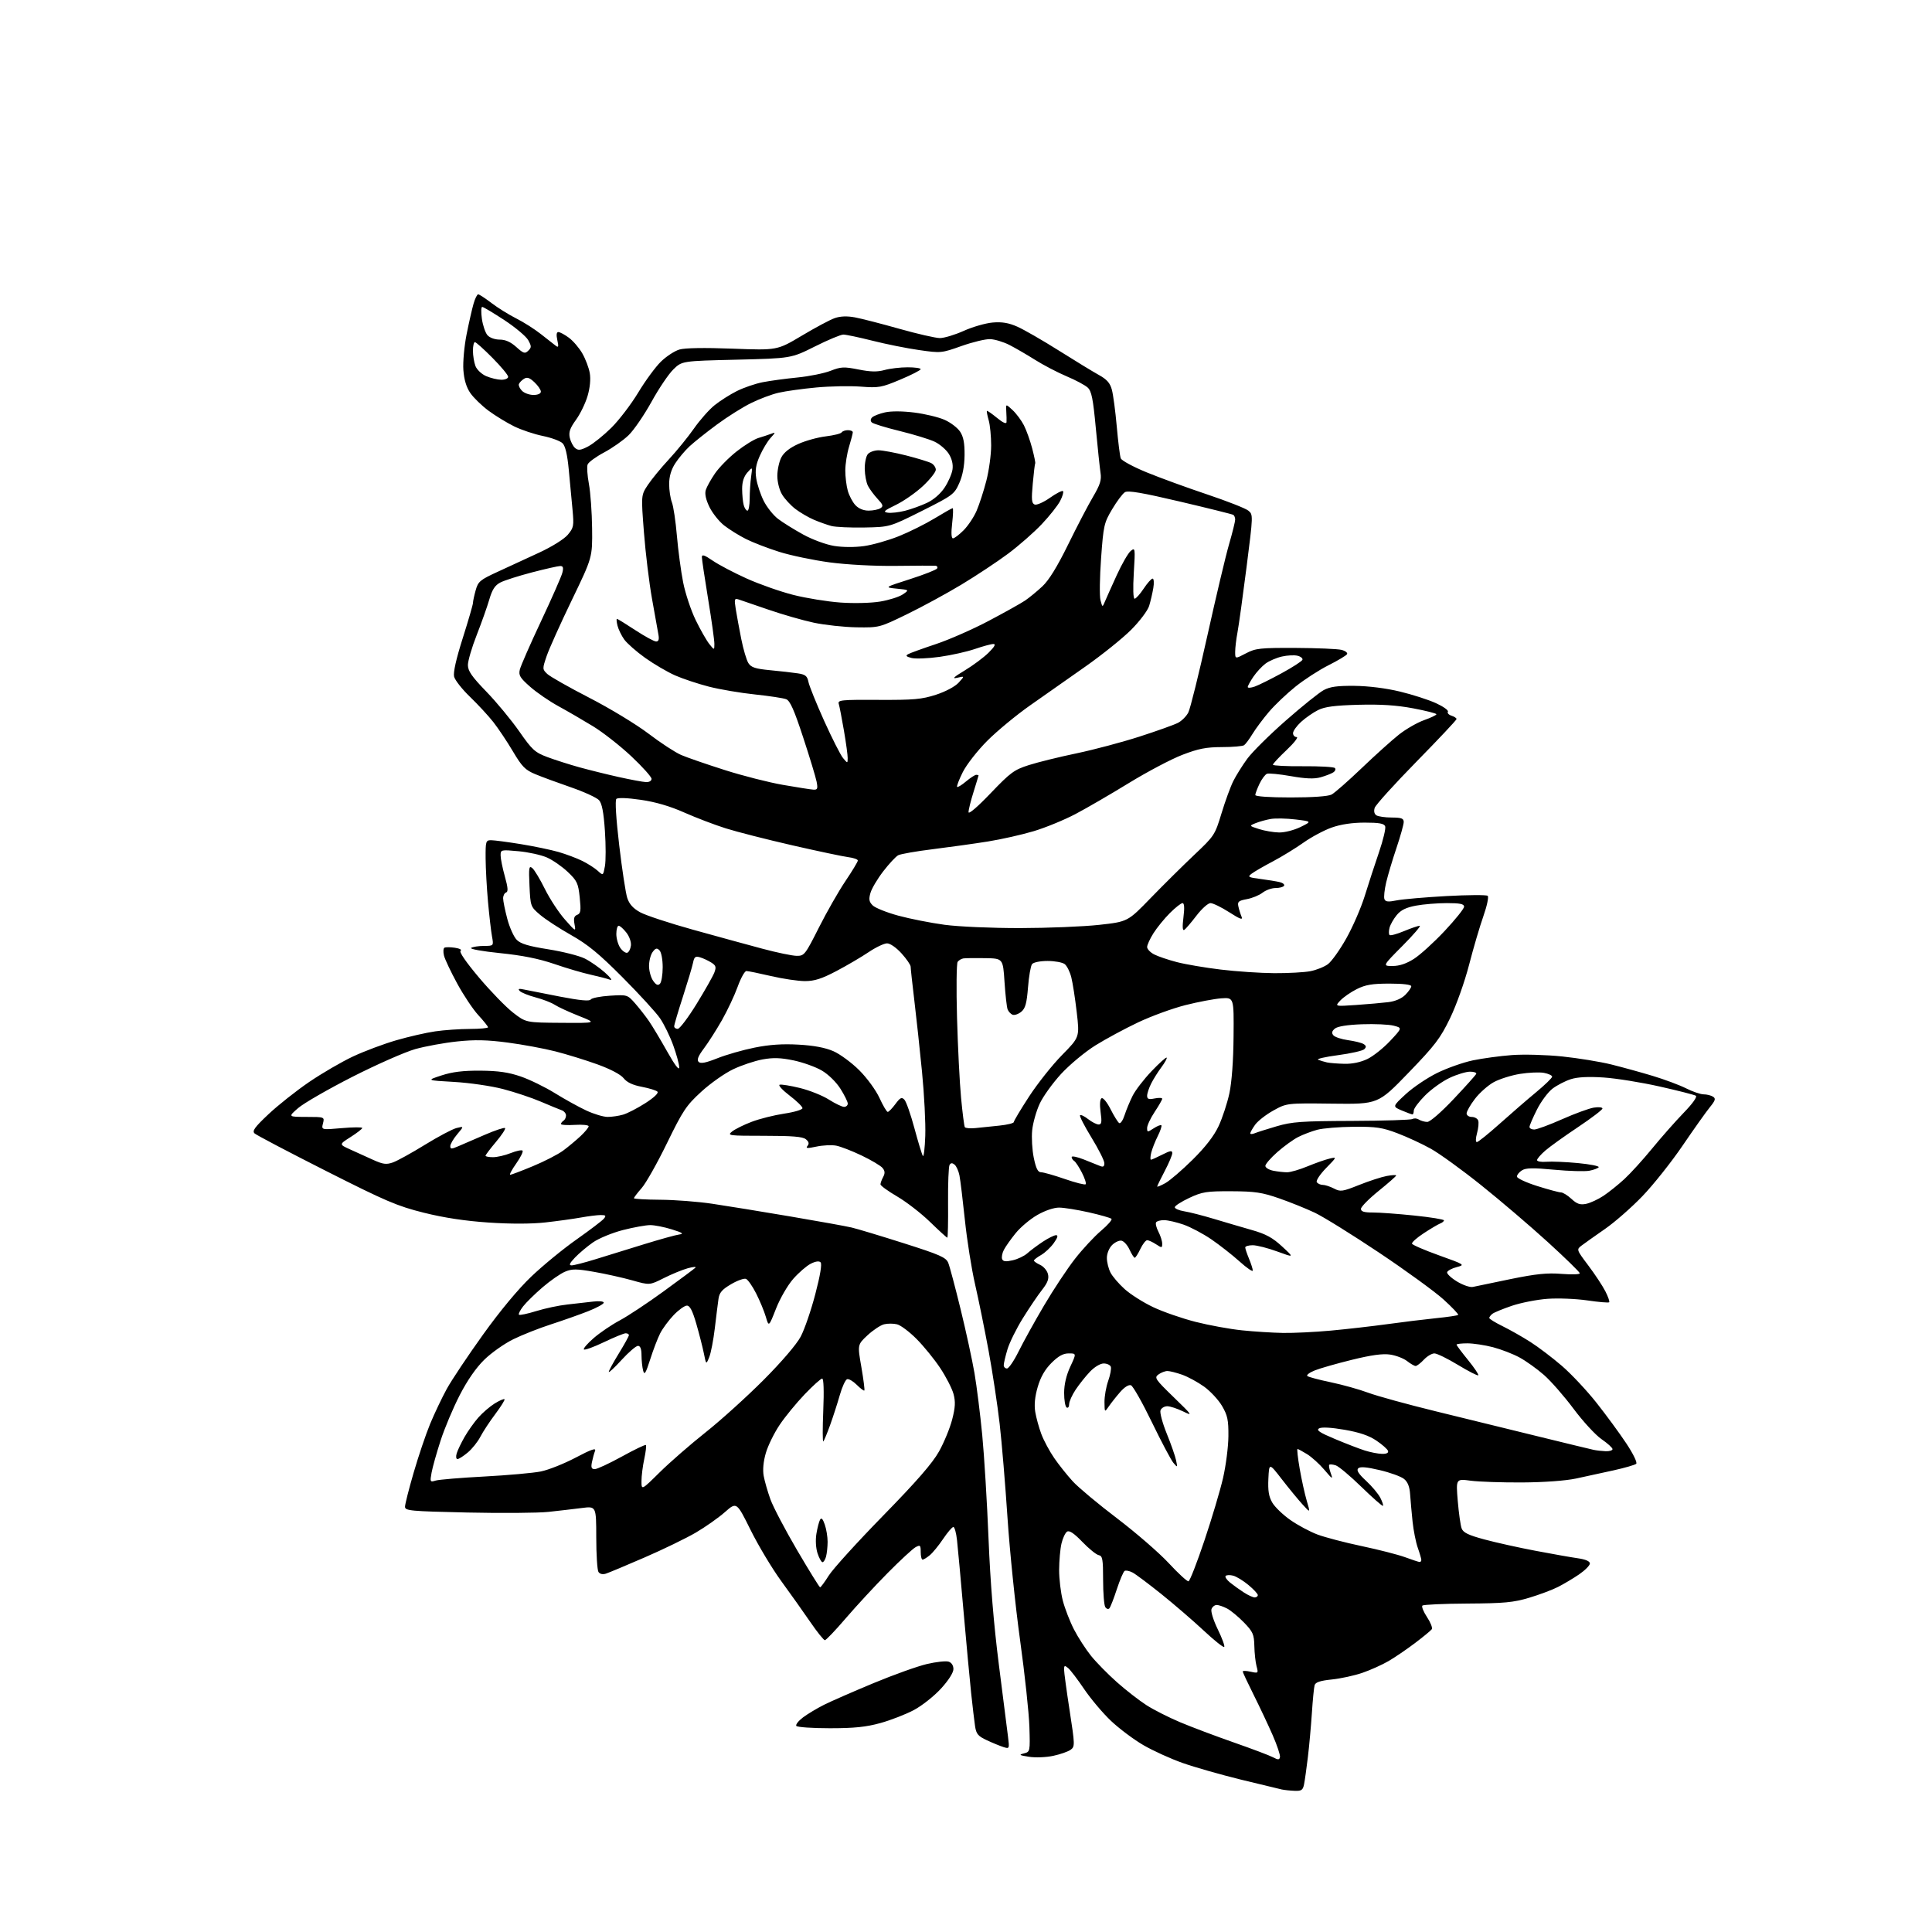 <?xml version="1.0" encoding="UTF-8" standalone="no"?>
<svg 
  version="1.1" 
  xmlns="http://www.w3.org/2000/svg" 
  xmlns:xlink="http://www.w3.org/1999/xlink" 
  xmlns:svg="http://www.w3.org/2000/svg"
  xmlns:rdf="http://www.w3.org/1999/02/22-rdf-syntax-ns#"
  xmlns:cc="http://creativecommons.org/ns#"
  xmlns:dc="http://purl.org/dc/elements/1.1/"
  viewBox="0 0 768 768"
  width="768"
  height="768"
>
<style>svg {background-color: white; }</style>"
<path stroke="none" fill="black" fill-rule="evenodd" d="M514.67,711.88C512.93,711.82 510.60,711.57 509.50,711.34C508.40,711.10 501.04,709.32 493.14,707.39C485.25,705.45 474.90,702.50 470.14,700.82C465.39,699.15 458.35,695.95 454.50,693.71C450.65,691.47 444.86,687.13 441.63,684.07C438.40,681.01 433.61,675.34 430.99,671.47C428.38,667.60 425.51,663.84 424.62,663.10C423.23,661.94 423.00,662.02 422.98,663.63C422.97,664.66 423.96,671.97 425.18,679.87C427.31,693.69 427.33,694.29 425.59,695.56C424.59,696.29 421.49,697.37 418.69,697.97C415.87,698.58 411.58,698.75 409.05,698.35C405.19,697.75 404.88,697.55 407.00,697.01C409.48,696.38 409.50,696.31 409.20,686.44C409.03,680.97 407.37,665.48 405.50,652.00C403.63,638.52 401.39,616.70 400.51,603.50C399.64,590.30 398.23,573.42 397.38,566.00C396.53,558.58 394.56,545.52 392.99,537.00C391.42,528.48 388.99,516.55 387.60,510.50C386.21,504.45 384.39,492.97 383.56,484.98C382.72,477.00 381.75,469.02 381.40,467.25C381.05,465.49 380.18,463.56 379.47,462.97C378.55,462.21 377.98,462.23 377.47,463.05C377.08,463.68 376.81,470.45 376.87,478.10C376.94,485.74 376.80,492.00 376.57,492.00C376.34,492.00 373.26,489.19 369.72,485.75C366.18,482.31 360.29,477.75 356.64,475.62C352.99,473.48 350.00,471.32 350.00,470.80C350.00,470.29 350.48,468.97 351.07,467.87C351.86,466.39 351.80,465.46 350.82,464.28C350.09,463.40 346.37,461.18 342.54,459.35C338.71,457.51 334.13,455.74 332.37,455.41C330.60,455.08 327.08,455.25 324.55,455.79C320.89,456.57 320.16,456.51 320.99,455.52C321.73,454.62 321.55,453.87 320.36,452.88C319.10,451.84 315.00,451.50 303.79,451.50C289.64,451.50 289.00,451.42 290.99,449.81C292.14,448.88 295.65,447.13 298.79,445.94C301.93,444.74 307.76,443.28 311.75,442.68C315.74,442.09 319.00,441.11 319.00,440.51C319.00,439.90 316.69,437.65 313.87,435.50C311.05,433.35 309.27,431.41 309.91,431.20C310.56,430.98 314.20,431.57 318.00,432.50C321.80,433.43 326.98,435.50 329.49,437.10C332.01,438.69 334.73,440.00 335.53,440.00C336.34,440.00 337.00,439.41 337.00,438.70C337.00,437.98 335.68,435.32 334.08,432.78C332.38,430.11 329.28,427.08 326.69,425.56C324.24,424.12 319.19,422.31 315.48,421.53C310.34,420.46 307.38,420.36 303.11,421.14C300.03,421.71 294.77,423.46 291.44,425.05C288.10,426.63 282.39,430.65 278.76,433.99C272.79,439.45 271.46,441.46 265.15,454.40C261.31,462.29 256.78,470.33 255.08,472.26C253.39,474.19 252.00,476.01 252.00,476.31C252.00,476.61 256.70,476.88 262.45,476.92C268.19,476.95 277.53,477.67 283.20,478.52C288.86,479.36 302.73,481.62 314.00,483.53C325.27,485.44 336.30,487.43 338.50,487.95C340.70,488.46 350.02,491.27 359.21,494.19C373.67,498.78 376.06,499.84 376.94,502.00C377.51,503.38 379.72,511.70 381.87,520.50C384.02,529.30 386.50,540.72 387.38,545.88C388.26,551.03 389.64,562.06 390.45,570.38C391.25,578.69 392.38,597.28 392.96,611.69C393.67,629.21 395.03,645.75 397.06,661.69C398.72,674.78 400.36,687.69 400.70,690.37C401.30,695.15 401.26,695.22 398.90,694.49C397.58,694.07 394.62,692.86 392.33,691.79C388.78,690.14 388.07,689.30 387.60,686.18C387.30,684.15 386.60,678.23 386.04,673.00C385.49,667.77 384.13,653.15 383.02,640.50C381.92,627.85 380.75,615.14 380.43,612.25C380.12,609.36 379.46,607.00 378.98,607.00C378.49,607.00 376.66,609.14 374.90,611.75C373.15,614.36 370.76,617.28 369.60,618.23C368.45,619.18 367.16,619.97 366.75,619.98C366.34,619.99 366.00,618.63 366.00,616.96C366.00,614.23 365.80,614.04 363.99,615.01C362.88,615.60 357.87,620.23 352.86,625.29C347.84,630.36 340.37,638.44 336.24,643.25C332.12,648.06 328.37,652.00 327.90,652.00C327.44,652.00 324.82,648.74 322.09,644.75C319.36,640.76 314.16,633.45 310.55,628.50C306.94,623.55 301.47,614.44 298.40,608.25C292.82,596.99 292.82,596.99 288.16,601.09C285.60,603.35 280.37,607.03 276.55,609.26C272.73,611.49 263.59,615.93 256.24,619.11C248.90,622.30 241.96,625.20 240.82,625.56C239.55,625.96 238.42,625.69 237.89,624.86C237.42,624.11 237.02,617.93 237.02,611.11C237.00,598.72 237.00,598.72 231.25,599.46C228.09,599.86 222.12,600.56 218.00,601.00C213.88,601.44 199.36,601.55 185.75,601.25C163.03,600.74 161.00,600.55 161.00,598.94C161.00,597.97 162.55,591.85 164.45,585.34C166.34,578.83 169.29,570.12 170.99,566.00C172.70,561.88 175.68,555.62 177.61,552.09C179.55,548.57 186.02,538.88 192.00,530.55C198.77,521.10 205.99,512.42 211.19,507.46C215.78,503.08 223.87,496.44 229.18,492.71C234.48,488.97 239.37,485.26 240.03,484.46C241.04,483.25 240.83,483.00 238.81,483.00C237.46,483.00 233.92,483.44 230.93,483.98C227.95,484.52 221.57,485.40 216.76,485.94C211.22,486.55 202.96,486.57 194.22,485.98C184.89,485.35 176.55,484.09 168.46,482.07C157.87,479.42 153.40,477.51 129.50,465.42C114.65,457.91 101.92,451.22 101.20,450.55C100.16,449.57 101.23,448.09 106.72,442.92C110.47,439.39 117.71,433.65 122.82,430.16C127.92,426.68 135.79,422.10 140.30,419.98C144.82,417.86 152.56,414.96 157.50,413.53C162.45,412.09 169.42,410.50 173.00,409.98C176.57,409.46 182.76,409.03 186.75,409.02C190.74,409.01 194.00,408.71 194.00,408.36C194.00,408.01 192.27,405.85 190.16,403.56C188.04,401.26 184.25,395.59 181.73,390.94C179.20,386.30 176.85,381.31 176.49,379.86C176.13,378.41 176.21,377.00 176.67,376.73C177.13,376.46 179.01,376.47 180.85,376.75C182.69,377.03 183.71,377.56 183.10,377.94C182.42,378.36 185.21,382.42 190.38,388.56C195.00,394.03 201.08,400.30 203.91,402.50C209.05,406.50 209.05,406.50 223.16,406.59C237.27,406.69 237.27,406.69 230.09,403.84C226.14,402.27 221.83,400.28 220.52,399.42C219.20,398.56 215.78,397.23 212.91,396.48C210.05,395.72 207.21,394.57 206.60,393.93C205.77,393.03 206.22,392.90 208.50,393.39C210.15,393.74 216.59,395.01 222.82,396.21C230.63,397.71 234.35,398.05 234.82,397.32C235.19,396.73 238.63,396.05 242.45,395.81C249.33,395.38 249.42,395.41 252.45,398.84C254.13,400.75 256.61,403.93 257.97,405.90C259.33,407.88 262.59,413.32 265.22,418.00C268.24,423.39 270.00,425.69 270.00,424.30C270.00,423.08 268.92,419.13 267.61,415.51C266.30,411.89 263.93,407.05 262.36,404.77C260.79,402.48 254.10,395.17 247.50,388.54C238.12,379.11 233.64,375.43 227.00,371.69C222.32,369.05 216.78,365.43 214.68,363.64C210.91,360.43 210.86,360.28 210.48,352.11C210.15,344.81 210.28,343.99 211.61,345.09C212.45,345.79 214.70,349.54 216.63,353.44C218.56,357.34 222.12,362.77 224.55,365.51C228.87,370.41 228.94,370.44 228.38,367.39C227.95,365.07 228.22,364.13 229.45,363.66C230.84,363.12 231.00,362.04 230.45,356.76C229.86,351.10 229.40,350.12 225.70,346.61C223.44,344.46 219.73,341.89 217.45,340.88C215.17,339.87 210.09,338.74 206.15,338.38C199.14,337.73 199.00,337.76 199.00,340.04C199.00,341.32 199.76,345.07 200.68,348.37C201.93,352.83 202.06,354.48 201.18,354.77C200.53,354.99 200.00,356.04 200.00,357.10C200.00,358.16 200.75,361.84 201.66,365.27C202.57,368.69 204.26,372.45 205.41,373.60C206.97,375.18 210.14,376.13 217.95,377.36C223.69,378.27 230.22,379.92 232.45,381.03C234.68,382.14 238.30,384.66 240.50,386.63C242.73,388.63 243.62,389.88 242.50,389.46C241.40,389.05 237.94,388.15 234.82,387.46C231.69,386.78 225.16,384.86 220.32,383.19C214.17,381.09 207.64,379.78 198.77,378.88C191.77,378.17 186.59,377.24 187.27,376.81C187.95,376.38 190.25,376.02 192.38,376.02C196.26,376.00 196.26,376.00 195.58,372.25C195.20,370.19 194.49,364.00 193.99,358.50C193.49,353.00 193.07,345.24 193.04,341.25C193.00,334.38 193.12,334.00 195.25,334.00C196.49,334.01 201.77,334.70 207.00,335.55C212.22,336.40 218.97,337.80 222.00,338.67C225.02,339.54 229.30,341.15 231.50,342.24C233.70,343.33 236.46,345.10 237.63,346.17C239.76,348.12 239.76,348.12 240.46,344.36C240.85,342.29 240.85,335.95 240.46,330.26C239.96,322.90 239.29,319.39 238.13,318.09C237.23,317.09 232.22,314.79 227.00,312.98C221.78,311.18 215.39,308.83 212.80,307.75C208.78,306.08 207.51,304.79 203.87,298.65C201.54,294.72 198.03,289.48 196.08,287.00C194.13,284.52 189.96,280.02 186.83,277.00C183.69,273.98 180.85,270.36 180.51,268.97C180.11,267.33 181.33,261.91 183.95,253.67C186.18,246.65 188.00,240.36 188.01,239.70C188.01,239.04 188.49,236.78 189.08,234.67C190.05,231.16 190.79,230.53 197.82,227.30C202.04,225.35 209.48,221.92 214.33,219.68C219.42,217.32 224.24,214.31 225.70,212.58C228.06,209.77 228.19,209.09 227.58,202.53C227.21,198.66 226.55,191.53 226.09,186.67C225.53,180.72 224.73,177.30 223.63,176.21C222.74,175.31 219.22,174.01 215.81,173.31C212.40,172.62 207.26,170.90 204.39,169.49C201.51,168.08 196.94,165.29 194.22,163.28C191.50,161.26 188.23,158.09 186.95,156.22C185.38,153.94 184.48,150.93 184.20,147.10C183.97,143.96 184.55,137.59 185.47,132.95C186.40,128.30 187.64,122.81 188.24,120.75C188.83,118.69 189.66,117.00 190.08,117.00C190.50,117.00 192.89,118.56 195.38,120.46C197.88,122.37 202.30,125.12 205.21,126.58C208.12,128.04 212.53,130.84 215.00,132.80C217.47,134.76 220.12,136.83 220.88,137.41C222.01,138.27 222.13,137.88 221.55,135.23C221.08,133.09 221.22,132.00 221.96,132.00C222.58,132.00 224.46,133.01 226.14,134.25C227.82,135.49 230.23,138.30 231.49,140.50C232.75,142.70 234.08,146.21 234.44,148.30C234.86,150.68 234.54,154.09 233.58,157.37C232.74,160.26 230.66,164.55 228.96,166.89C226.56,170.21 226.01,171.79 226.50,174.01C226.85,175.58 227.81,177.43 228.64,178.12C229.87,179.14 230.83,179.01 233.83,177.44C235.85,176.38 240.00,173.03 243.05,170.01C246.10,166.98 250.91,160.68 253.73,156.00C256.55,151.32 260.61,145.81 262.74,143.74C264.87,141.67 268.16,139.51 270.06,138.95C272.24,138.30 280.00,138.17 291.23,138.60C308.95,139.27 308.95,139.27 318.73,133.44C324.10,130.23 330.00,127.08 331.84,126.45C334.06,125.68 336.75,125.58 339.84,126.16C342.40,126.63 350.35,128.68 357.50,130.70C364.65,132.72 371.90,134.38 373.61,134.39C375.32,134.39 379.59,133.10 383.11,131.52C386.62,129.94 391.80,128.45 394.60,128.21C398.33,127.89 400.98,128.34 404.43,129.87C407.03,131.02 414.41,135.27 420.83,139.31C427.25,143.36 434.42,147.73 436.77,149.03C440.01,150.82 441.27,152.25 441.99,154.94C442.52,156.90 443.39,163.47 443.93,169.55C444.47,175.62 445.18,181.32 445.52,182.20C445.86,183.09 450.50,185.59 455.82,187.77C461.14,189.95 471.96,193.90 479.86,196.54C487.76,199.19 495.12,202.08 496.21,202.97C498.18,204.56 498.17,204.68 495.51,225.54C494.04,237.07 492.43,248.70 491.92,251.39C491.41,254.07 491.00,257.55 491.00,259.12C491.00,261.97 491.00,261.97 495.25,259.73C499.14,257.69 500.83,257.51 515.00,257.56C523.52,257.60 531.76,257.95 533.29,258.34C534.83,258.74 535.80,259.51 535.47,260.05C535.13,260.60 531.80,262.59 528.06,264.47C524.33,266.35 518.44,270.16 514.98,272.94C511.51,275.72 506.78,280.22 504.45,282.95C502.13,285.67 499.19,289.61 497.92,291.70C496.65,293.79 495.13,295.83 494.55,296.23C493.97,296.64 490.00,296.98 485.72,296.98C479.45,297.00 476.39,297.60 469.98,300.07C465.61,301.75 456.06,306.79 448.76,311.26C441.47,315.73 431.90,321.29 427.50,323.60C423.10,325.92 415.68,328.97 411.00,330.38C406.32,331.79 398.11,333.64 392.74,334.50C387.38,335.36 377.54,336.73 370.88,337.56C364.22,338.38 357.99,339.47 357.04,339.98C356.10,340.48 353.43,343.35 351.12,346.34C348.81,349.34 346.51,353.21 346.02,354.95C345.29,357.48 345.47,358.47 346.90,359.90C347.89,360.89 352.48,362.73 357.10,363.99C361.72,365.24 370.00,366.88 375.50,367.62C381.13,368.37 394.24,368.94 405.50,368.93C416.50,368.91 430.63,368.34 436.90,367.65C448.30,366.39 448.30,366.39 457.45,356.94C462.49,351.75 470.28,344.04 474.75,339.81C482.72,332.29 482.96,331.92 485.57,323.31C487.04,318.46 489.15,312.70 490.25,310.50C491.35,308.30 493.84,304.31 495.79,301.64C497.74,298.97 504.63,292.13 511.11,286.45C517.58,280.76 524.37,275.31 526.19,274.33C528.72,272.97 531.63,272.57 538.50,272.64C544.00,272.70 551.00,273.58 556.50,274.91C561.45,276.10 567.89,278.18 570.82,279.52C573.75,280.86 575.88,282.38 575.56,282.91C575.24,283.43 575.88,284.14 576.99,284.50C578.09,284.85 579.00,285.45 579.00,285.83C579.00,286.22 571.83,293.84 563.06,302.78C554.30,311.72 546.82,319.98 546.46,321.14C546.04,322.46 546.30,323.57 547.14,324.11C547.89,324.58 550.64,324.98 553.25,324.98C557.11,325.00 558.00,325.33 558.00,326.76C558.00,327.72 556.71,332.34 555.14,337.01C553.56,341.68 551.72,347.87 551.03,350.76C550.35,353.66 550.03,356.65 550.33,357.41C550.74,358.48 551.82,358.60 555.18,357.92C557.56,357.45 566.48,356.67 575.00,356.20C583.52,355.73 590.90,355.69 591.38,356.10C591.86,356.52 591.10,360.12 589.67,364.18C588.25,368.21 585.69,376.90 583.99,383.50C582.24,390.26 578.95,399.53 576.44,404.72C572.54,412.79 570.48,415.49 559.90,426.44C547.82,438.94 547.82,438.94 529.66,438.72C511.50,438.50 511.50,438.50 506.18,441.45C503.25,443.07 499.99,445.62 498.93,447.10C497.87,448.59 497.00,450.12 497.00,450.51C497.00,450.90 497.79,450.89 498.75,450.49C499.71,450.09 503.65,448.84 507.50,447.71C513.63,445.91 517.37,445.65 537.50,445.58C550.15,445.53 560.97,445.19 561.55,444.82C562.12,444.44 563.25,444.55 564.05,445.05C564.85,445.56 566.34,445.98 567.37,445.98C568.45,445.99 572.92,442.11 577.87,436.86C582.62,431.84 586.65,427.34 586.83,426.86C587.02,426.39 585.89,426.00 584.33,426.01C582.77,426.02 579.15,427.11 576.29,428.45C573.42,429.78 569.03,432.92 566.54,435.41C564.04,437.91 562.00,440.63 562.00,441.47C562.00,442.31 561.76,443.00 561.47,443.00C561.18,443.00 559.26,442.29 557.22,441.43C553.50,439.85 553.50,439.85 558.77,434.97C561.67,432.28 567.30,428.49 571.27,426.53C575.25,424.57 581.65,422.32 585.50,421.51C589.35,420.71 596.33,419.76 601.00,419.41C605.69,419.06 614.66,419.30 621.00,419.96C627.33,420.62 636.10,422.05 640.50,423.14C644.90,424.23 652.33,426.28 657.00,427.69C661.67,429.10 667.62,431.32 670.22,432.62C672.81,433.93 675.96,435.01 677.22,435.02C678.47,435.02 680.15,435.44 680.94,435.94C682.12,436.69 681.90,437.43 679.67,440.17C678.18,442.00 673.32,448.85 668.86,455.40C664.41,461.94 657.23,470.97 652.91,475.47C648.59,479.97 641.86,485.87 637.95,488.57C634.04,491.28 629.89,494.23 628.73,495.11C626.63,496.72 626.63,496.74 631.41,503.09C634.04,506.59 637.08,511.19 638.16,513.32C639.25,515.45 639.93,517.41 639.67,517.67C639.41,517.93 635.49,517.60 630.97,516.93C626.44,516.27 619.31,515.99 615.12,516.30C610.93,516.61 604.58,517.86 601.00,519.07C597.42,520.29 593.94,521.72 593.25,522.26C592.56,522.80 592.00,523.55 592.00,523.91C592.00,524.28 594.40,525.76 597.34,527.20C600.28,528.65 605.25,531.46 608.38,533.47C611.52,535.47 617.14,539.74 620.88,542.96C624.61,546.18 630.82,552.79 634.66,557.66C638.51,562.52 643.83,569.78 646.49,573.79C649.25,577.96 650.93,581.42 650.41,581.89C649.91,582.33 645.90,583.49 641.50,584.47C637.10,585.45 630.35,586.92 626.50,587.74C622.29,588.63 613.71,589.25 605.00,589.30C597.02,589.34 587.86,589.03 584.62,588.60C578.75,587.82 578.75,587.82 579.48,596.63C579.89,601.47 580.58,606.41 581.03,607.59C581.66,609.25 583.74,610.25 590.06,611.95C594.57,613.17 603.71,615.20 610.38,616.46C617.05,617.73 624.64,619.07 627.25,619.44C630.31,619.88 632.00,620.62 632.00,621.51C632.00,622.28 630.09,624.21 627.75,625.82C625.41,627.42 621.63,629.67 619.35,630.83C617.07,631.99 611.90,633.93 607.85,635.14C601.59,637.01 597.94,637.35 583.31,637.44C573.86,637.49 565.81,637.86 565.42,638.25C565.03,638.64 565.86,640.70 567.26,642.82C568.67,644.94 569.52,647.11 569.16,647.64C568.80,648.16 565.80,650.64 562.50,653.13C559.20,655.63 554.44,658.87 551.92,660.33C549.40,661.79 544.74,663.89 541.56,664.98C538.38,666.07 532.92,667.26 529.42,667.62C524.80,668.09 522.92,668.72 522.58,669.89C522.32,670.77 521.83,675.77 521.49,681.00C521.14,686.23 520.43,694.10 519.90,698.50C519.37,702.90 518.69,707.74 518.39,709.25C517.92,711.59 517.37,711.98 514.67,711.88zM508.81,698.48C508.98,697.73 507.69,693.83 505.93,689.81C504.17,685.79 500.77,678.57 498.37,673.77C495.97,668.97 494.00,664.77 494.00,664.44C494.00,664.11 495.41,664.15 497.14,664.53C500.20,665.20 500.26,665.15 499.50,662.36C499.08,660.79 498.68,657.16 498.62,654.30C498.51,649.67 498.07,648.66 494.50,644.97C492.30,642.70 489.28,640.20 487.80,639.42C486.31,638.64 484.45,638.00 483.66,638.00C482.86,638.00 481.93,638.73 481.59,639.63C481.24,640.55 482.33,644.08 484.09,647.69C485.81,651.22 486.96,654.37 486.65,654.69C486.33,655.00 482.64,652.06 478.45,648.14C474.26,644.23 466.70,637.72 461.66,633.67C456.62,629.63 451.48,625.77 450.23,625.11C448.98,624.45 447.55,624.16 447.06,624.46C446.56,624.77 445.17,628.05 443.95,631.76C442.74,635.47 441.41,638.88 440.99,639.34C440.57,639.80 439.84,639.57 439.36,638.84C438.89,638.10 438.50,633.23 438.50,628.01C438.50,619.78 438.27,618.48 436.75,618.19C435.79,618.01 432.86,615.64 430.25,612.93C426.96,609.51 425.09,608.26 424.18,608.85C423.45,609.32 422.45,611.46 421.95,613.60C421.45,615.75 421.04,620.44 421.02,624.04C421.01,627.64 421.67,633.15 422.49,636.30C423.31,639.44 425.31,644.60 426.94,647.76C428.57,650.92 431.61,655.62 433.70,658.22C435.79,660.81 440.43,665.54 444.02,668.72C447.60,671.90 452.87,675.99 455.72,677.82C458.56,679.65 464.58,682.70 469.09,684.60C473.59,686.50 483.18,690.11 490.39,692.63C497.60,695.15 504.62,697.80 506.00,698.53C508.08,699.62 508.55,699.62 508.81,698.48zM329.83,687.00C322.84,687.00 316.86,686.58 316.54,686.07C316.22,685.55 317.43,684.03 319.23,682.68C321.03,681.33 324.79,679.08 327.59,677.67C330.39,676.27 339.24,672.40 347.25,669.07C355.26,665.74 364.82,662.32 368.49,661.47C372.16,660.61 376.03,660.19 377.08,660.53C378.26,660.90 379.00,662.05 379.00,663.49C379.00,664.91 377.05,667.98 374.05,671.25C371.33,674.23 366.49,678.06 363.30,679.76C360.10,681.46 354.12,683.79 350.01,684.93C344.26,686.52 339.61,687.00 329.83,687.00zM498.75,635.00C499.44,635.00 500.00,634.58 500.00,634.07C500.00,633.56 498.31,631.75 496.25,630.04C494.19,628.33 491.47,626.67 490.20,626.35C488.94,626.02 487.60,626.07 487.22,626.45C486.84,626.83 487.65,628.03 489.01,629.13C490.38,630.23 492.85,632.00 494.50,633.06C496.15,634.12 498.06,634.99 498.75,635.00zM326.00,630.98C326.27,630.99 327.85,628.86 329.49,626.25C331.14,623.64 340.84,612.95 351.06,602.50C364.43,588.81 370.65,581.67 373.28,576.97C375.29,573.37 377.64,567.65 378.51,564.25C379.75,559.44 379.86,557.20 379.04,554.13C378.45,551.96 376.08,547.33 373.76,543.84C371.45,540.35 367.23,535.16 364.39,532.30C361.55,529.44 358.05,526.80 356.61,526.44C355.18,526.08 352.84,526.07 351.42,526.43C350.00,526.79 347.04,528.76 344.84,530.80C340.85,534.53 340.85,534.53 342.41,543.45C343.26,548.36 343.79,552.54 343.59,552.75C343.38,552.95 342.03,551.94 340.58,550.49C339.13,549.04 337.40,548.03 336.73,548.26C336.06,548.48 334.75,551.33 333.83,554.58C332.90,557.84 331.17,563.20 329.98,566.50C328.79,569.80 327.57,572.73 327.28,573.00C326.98,573.27 326.97,567.76 327.26,560.75C327.59,552.89 327.42,548.00 326.83,548.00C326.30,548.00 323.17,550.81 319.88,554.25C316.59,557.69 312.11,563.14 309.94,566.38C307.76,569.61 305.29,574.65 304.44,577.57C303.45,580.96 303.14,584.28 303.58,586.70C303.96,588.79 305.16,592.98 306.25,596.00C307.34,599.02 312.12,608.13 316.87,616.23C321.62,624.33 325.73,630.96 326.00,630.98zM472.45,628.59C472.98,628.47 475.82,621.19 478.76,612.43C481.71,603.67 485.05,592.45 486.19,587.50C487.32,582.55 488.28,575.08 488.31,570.90C488.36,564.47 487.97,562.63 485.78,558.89C484.36,556.47 481.15,553.01 478.65,551.21C476.14,549.42 472.22,547.28 469.92,546.47C467.63,545.66 464.99,545.00 464.07,545.00C463.14,545.00 461.54,545.62 460.51,546.37C458.77,547.64 459.17,548.24 466.57,555.42C474.07,562.69 474.27,563.00 470.29,561.06C467.97,559.93 465.15,559.00 464.01,559.00C462.87,559.00 461.66,559.73 461.32,560.61C460.98,561.50 462.09,565.66 463.79,569.86C465.50,574.06 467.17,578.85 467.51,580.50C468.12,583.42 468.09,583.45 466.44,581.50C465.51,580.40 461.67,573.14 457.90,565.37C454.14,557.59 450.39,550.98 449.58,550.67C448.70,550.33 447.00,551.39 445.31,553.33C443.76,555.10 441.74,557.66 440.80,559.02C439.10,561.50 439.10,561.50 439.05,557.38C439.02,555.11 439.69,551.30 440.53,548.92C441.37,546.54 441.83,544.01 441.56,543.29C441.29,542.58 440.01,542.00 438.73,542.00C437.39,542.00 435.06,543.40 433.30,545.25C431.59,547.04 429.03,550.25 427.60,552.39C426.17,554.53 425.00,557.14 425.00,558.20C425.00,559.25 424.55,559.84 424.00,559.50C423.45,559.16 423.00,556.55 423.01,553.69C423.02,550.30 423.87,546.68 425.46,543.25C427.91,538.00 427.91,538.00 424.84,538.00C422.61,538.00 420.72,539.05 417.97,541.79C415.37,544.40 413.65,547.39 412.51,551.33C411.38,555.20 411.06,558.45 411.53,561.29C411.92,563.60 413.01,567.57 413.96,570.09C414.91,572.62 417.21,576.90 419.06,579.59C420.91,582.29 424.25,586.47 426.47,588.89C428.68,591.30 436.61,597.92 444.08,603.59C451.54,609.26 460.77,617.26 464.58,621.36C468.38,625.46 471.93,628.72 472.45,628.59zM326.96,621.00C326.52,621.00 325.63,619.42 324.99,617.48C324.31,615.40 324.12,612.22 324.53,609.73C324.91,607.40 325.56,604.88 325.97,604.13C326.50,603.16 327.06,603.72 327.86,606.03C328.49,607.83 328.99,610.92 328.99,612.90C328.98,614.88 328.70,617.51 328.37,618.75C328.04,619.99 327.40,621.00 326.96,621.00zM564.25,620.91C564.66,620.96 565.00,620.61 565.00,620.13C565.00,619.64 564.37,617.46 563.59,615.27C562.82,613.08 561.89,608.41 561.52,604.89C561.15,601.38 560.72,596.50 560.55,594.06C560.35,590.99 559.60,589.09 558.12,587.90C556.95,586.94 552.61,585.37 548.48,584.40C543.15,583.14 540.66,582.94 539.90,583.70C539.14,584.46 540.05,585.89 543.02,588.63C545.32,590.76 547.86,593.78 548.67,595.34C549.48,596.91 549.97,598.37 549.74,598.59C549.52,598.81 545.68,595.43 541.20,591.08C536.73,586.72 532.12,582.85 530.96,582.49C529.80,582.12 528.65,582.02 528.40,582.27C528.15,582.52 528.42,584.02 528.99,585.61C529.94,588.22 529.69,588.09 526.49,584.31C524.54,582.01 521.44,579.20 519.60,578.06C517.77,576.93 516.05,576.00 515.78,576.00C515.51,576.00 515.90,579.53 516.65,583.85C517.40,588.17 518.66,593.91 519.46,596.60C520.91,601.50 520.91,601.50 517.71,597.96C515.94,596.01 512.25,591.51 509.50,587.96C504.50,581.50 504.50,581.50 504.20,587.82C503.98,592.58 504.36,594.93 505.76,597.32C506.78,599.07 510.01,602.18 512.95,604.23C515.89,606.29 520.75,608.89 523.75,610.01C526.76,611.13 534.68,613.21 541.36,614.61C548.04,616.02 555.75,618.00 558.50,619.00C561.25,620.01 563.84,620.87 564.25,620.91zM262.25,585.26C266.24,581.32 274.45,574.17 280.50,569.37C286.55,564.57 296.91,555.20 303.52,548.57C310.71,541.36 316.65,534.42 318.29,531.33C319.80,528.49 322.41,520.90 324.09,514.46C326.06,506.96 326.81,502.41 326.19,501.79C325.58,501.18 324.15,501.39 322.23,502.38C320.58,503.23 317.46,505.94 315.30,508.40C313.13,510.87 310.08,516.13 308.49,520.18C305.61,527.50 305.61,527.50 304.43,523.46C303.78,521.25 302.05,517.06 300.58,514.17C299.12,511.27 297.29,508.67 296.53,508.37C295.76,508.08 293.09,509.03 290.60,510.50C287.03,512.59 285.96,513.83 285.61,516.33C285.36,518.07 284.70,523.33 284.15,528.00C283.60,532.67 282.60,537.85 281.93,539.50C280.70,542.50 280.70,542.50 279.80,538.00C279.30,535.52 277.95,530.24 276.80,526.25C275.29,521.02 274.25,519.00 273.06,519.00C272.15,519.00 269.79,520.69 267.81,522.75C265.84,524.81 263.42,528.08 262.44,530.00C261.46,531.92 259.67,536.58 258.47,540.35C256.69,545.94 256.17,546.77 255.66,544.85C255.31,543.56 255.02,540.81 255.01,538.75C255.00,536.21 254.55,535.00 253.60,535.00C252.83,535.00 249.91,537.51 247.10,540.58C244.30,543.65 242.00,545.79 242.00,545.33C242.00,544.87 243.80,541.58 246.00,538.00C248.20,534.42 250.00,531.16 250.00,530.75C250.00,530.34 249.42,530.00 248.72,530.00C248.02,530.00 244.13,531.59 240.08,533.53C236.03,535.47 232.45,536.77 232.11,536.43C231.77,536.08 233.53,534.05 236.00,531.91C238.47,529.76 243.12,526.61 246.33,524.90C249.54,523.19 257.42,517.98 263.83,513.31C270.25,508.64 275.91,504.43 276.41,503.95C276.92,503.46 275.57,503.56 273.41,504.15C271.26,504.74 266.96,506.51 263.87,508.07C258.23,510.91 258.23,510.91 251.37,508.97C247.59,507.91 240.76,506.38 236.20,505.59C229.09,504.35 227.42,504.34 224.58,505.53C222.75,506.30 218.75,509.08 215.69,511.71C212.63,514.34 209.14,517.76 207.95,519.30C206.75,520.84 206.00,522.34 206.29,522.62C206.57,522.91 209.68,522.25 213.19,521.17C216.70,520.08 222.26,518.91 225.54,518.56C228.82,518.21 233.41,517.69 235.75,517.40C238.15,517.11 240.00,517.29 240.00,517.83C240.00,518.36 237.19,519.89 233.75,521.25C230.31,522.60 223.68,524.94 219.00,526.46C214.32,527.97 207.60,530.63 204.07,532.36C200.53,534.09 195.33,537.75 192.52,540.50C189.22,543.73 185.75,548.74 182.71,554.66C180.12,559.69 176.71,567.79 175.14,572.66C173.56,577.52 171.95,583.25 171.56,585.39C170.89,589.11 170.95,589.24 173.18,588.55C174.46,588.16 183.15,587.43 192.49,586.94C201.84,586.44 211.96,585.54 214.99,584.93C218.02,584.32 224.26,581.84 228.86,579.41C235.04,576.15 237.04,575.46 236.54,576.75C236.16,577.71 235.61,579.74 235.30,581.25C234.87,583.38 235.13,584.00 236.44,584.00C237.37,584.00 242.22,581.74 247.22,578.99C252.22,576.23 256.51,574.17 256.75,574.42C257.00,574.66 256.70,577.17 256.10,579.98C255.49,582.80 255.00,586.75 255.00,588.76C255.00,592.42 255.00,592.42 262.25,585.26zM181.86,580.00C181.30,580.00 181.16,579.02 181.54,577.75C181.91,576.51 183.32,573.57 184.67,571.21C186.02,568.85 188.48,565.38 190.14,563.50C191.79,561.62 194.71,559.11 196.62,557.92C198.54,556.74 200.30,555.97 200.55,556.21C200.79,556.46 199.15,559.09 196.91,562.08C194.67,565.06 191.99,569.13 190.96,571.12C189.93,573.12 187.68,575.93 185.97,577.37C184.25,578.82 182.40,580.00 181.86,580.00zM549.33,577.93C551.17,577.98 552.02,577.56 551.76,576.75C551.53,576.06 549.45,574.22 547.13,572.66C544.18,570.66 540.39,569.38 534.46,568.35C529.15,567.44 525.41,567.23 524.38,567.80C523.12,568.51 524.52,569.45 530.63,572.01C534.96,573.83 540.30,575.89 542.50,576.59C544.70,577.29 547.77,577.90 549.33,577.93zM638.25,576.88C639.76,576.95 641.00,576.57 641.00,576.05C641.00,575.52 639.03,573.74 636.63,572.09C634.23,570.44 629.23,565.00 625.51,560.01C621.79,555.02 616.50,548.97 613.74,546.56C610.98,544.14 606.62,541.02 604.04,539.62C601.46,538.21 596.70,536.38 593.47,535.53C590.23,534.69 585.65,534.00 583.29,534.00C580.93,534.00 579.00,534.23 579.00,534.51C579.00,534.80 581.05,537.55 583.56,540.62C586.06,543.70 587.90,546.43 587.63,546.70C587.37,546.96 583.75,545.11 579.59,542.59C575.44,540.07 571.20,538.00 570.19,538.00C569.18,538.00 567.29,539.12 566.00,540.50C564.71,541.88 563.24,543.00 562.73,543.00C562.23,543.00 560.70,542.12 559.34,541.05C557.97,539.98 554.96,538.82 552.65,538.47C549.68,538.02 545.19,538.63 537.47,540.53C531.43,542.01 524.78,543.91 522.68,544.75C520.59,545.58 519.24,546.59 519.68,546.99C520.13,547.38 524.33,548.50 529.00,549.47C533.67,550.45 540.37,552.32 543.88,553.63C547.40,554.94 559.55,558.28 570.88,561.05C582.22,563.83 600.50,568.31 611.50,571.01C622.50,573.71 632.40,576.11 633.50,576.34C634.60,576.58 636.74,576.82 638.25,576.88zM400.29,544.00C400.99,544.00 403.07,540.96 404.90,537.25C406.73,533.54 411.28,525.31 415.02,518.97C418.76,512.62 424.30,504.26 427.34,500.38C430.37,496.50 435.03,491.50 437.68,489.25C440.33,487.01 442.20,484.87 441.83,484.50C441.45,484.12 437.40,482.97 432.83,481.93C428.25,480.90 422.93,480.04 421.00,480.04C418.93,480.03 415.40,481.22 412.34,482.98C409.51,484.60 405.63,487.86 403.73,490.22C401.82,492.57 399.72,495.55 399.06,496.83C398.39,498.11 398.08,499.76 398.36,500.49C398.74,501.48 399.80,501.61 402.53,500.99C404.55,500.54 407.16,499.29 408.35,498.23C409.53,497.16 412.29,495.10 414.48,493.64C416.67,492.19 419.07,491.00 419.80,491.00C420.72,491.00 420.44,491.97 418.90,494.14C417.67,495.87 415.39,498.01 413.84,498.89C412.28,499.78 411.01,500.77 411.01,501.09C411.00,501.41 412.11,502.19 413.47,502.81C414.83,503.43 416.23,505.06 416.57,506.44C417.05,508.32 416.46,509.90 414.24,512.73C412.60,514.80 409.17,519.88 406.61,524.00C404.04,528.12 401.28,533.72 400.47,536.43C399.66,539.14 399.00,541.96 399.00,542.68C399.00,543.41 399.58,544.00 400.29,544.00zM510.00,529.86C514.12,529.93 522.67,529.52 529.00,528.94C535.33,528.36 545.45,527.20 551.50,526.37C557.55,525.53 566.25,524.47 570.84,524.00C575.43,523.54 579.38,522.95 579.64,522.70C579.89,522.45 577.26,519.68 573.80,516.54C570.33,513.41 558.82,505.04 548.21,497.95C537.60,490.86 526.12,483.73 522.71,482.10C519.29,480.48 512.90,477.90 508.50,476.37C501.69,474.00 498.87,473.58 489.50,473.54C479.59,473.50 477.93,473.77 472.75,476.19C469.59,477.68 467.00,479.34 467.00,479.90C467.00,480.45 468.69,481.18 470.75,481.51C472.81,481.83 478.10,483.19 482.50,484.51C486.90,485.83 493.72,487.84 497.65,488.96C503.21,490.54 505.88,492.00 509.65,495.49C514.50,499.97 514.50,499.97 507.73,497.49C504.00,496.12 499.61,495.00 497.98,495.00C496.34,495.00 495.00,495.40 495.00,495.88C495.00,496.36 495.68,498.37 496.50,500.35C497.32,502.32 498.00,504.44 498.00,505.06C498.00,505.68 495.64,504.06 492.75,501.46C489.86,498.86 484.80,494.90 481.50,492.64C478.20,490.39 473.25,487.77 470.50,486.81C467.75,485.85 464.29,485.05 462.81,485.03C461.33,485.01 459.87,485.40 459.56,485.90C459.26,486.39 459.68,488.08 460.50,489.65C461.32,491.22 461.99,493.34 461.99,494.37C462.00,496.12 461.85,496.13 459.54,494.62C458.18,493.73 456.60,493.00 456.02,493.00C455.44,493.00 454.22,494.57 453.30,496.50C452.38,498.43 451.38,499.99 451.06,499.98C450.75,499.97 449.82,498.50 449.00,496.73C448.18,494.95 446.74,493.36 445.81,493.19C444.88,493.02 443.20,493.80 442.06,494.94C440.88,496.12 440.00,498.30 440.00,500.05C440.00,501.73 440.65,504.35 441.44,505.87C442.22,507.40 444.75,510.35 447.06,512.43C449.36,514.51 454.45,517.74 458.38,519.60C462.31,521.47 469.90,524.10 475.25,525.46C480.60,526.82 488.92,528.34 493.74,528.83C498.56,529.33 505.88,529.79 510.00,529.86zM585.50,511.57C586.60,511.31 593.35,509.91 600.50,508.45C610.64,506.38 615.10,505.93 620.75,506.39C624.74,506.71 628.00,506.61 628.00,506.16C628.00,505.71 622.26,500.11 615.25,493.72C608.24,487.33 596.31,477.15 588.74,471.10C581.18,465.04 572.18,458.53 568.74,456.62C565.31,454.70 559.35,451.95 555.50,450.49C549.48,448.20 547.05,447.84 538.12,447.91C532.41,447.96 525.89,448.49 523.63,449.10C521.36,449.71 517.93,451.02 516.01,452.00C514.08,452.99 510.36,455.68 507.75,457.98C505.14,460.29 503.00,462.75 503.00,463.46C503.00,464.17 504.41,465.03 506.12,465.38C507.84,465.72 510.33,466.00 511.66,466.00C512.98,466.00 516.63,464.94 519.78,463.63C522.93,462.33 526.85,460.95 528.50,460.57C531.50,459.86 531.50,459.86 527.13,464.34C524.73,466.80 523.07,469.31 523.44,469.91C523.81,470.51 524.88,471.00 525.81,471.01C526.74,471.01 528.75,471.67 530.28,472.46C532.84,473.80 533.63,473.69 540.28,471.04C544.25,469.45 549.19,467.85 551.25,467.47C553.31,467.09 555.00,467.00 555.00,467.28C555.00,467.55 551.85,470.32 548.00,473.43C544.15,476.54 541.00,479.74 541.00,480.54C541.00,481.62 542.25,482.00 545.75,481.99C548.36,481.98 555.79,482.53 562.25,483.20C568.71,483.87 574.00,484.73 574.00,485.11C574.00,485.48 573.31,486.05 572.47,486.37C571.63,486.70 568.70,488.43 565.97,490.22C563.23,492.01 561.13,493.88 561.29,494.38C561.46,494.88 566.30,496.97 572.05,499.03C582.34,502.72 582.45,502.80 579.07,503.69C577.18,504.18 575.47,505.09 575.26,505.71C575.06,506.32 576.83,507.99 579.20,509.43C581.58,510.87 584.39,511.82 585.50,511.57zM227.24,503.00C228.13,503.00 232.38,501.91 236.68,500.58C240.98,499.25 249.68,496.56 256.00,494.61C262.32,492.66 268.62,490.91 270.00,490.73C271.97,490.46 271.34,490.03 267.07,488.70C264.08,487.76 260.22,487.00 258.48,487.00C256.74,487.00 251.87,487.88 247.64,488.96C243.42,490.04 238.06,492.25 235.73,493.86C233.41,495.48 230.18,498.20 228.56,499.90C226.37,502.21 226.04,503.00 227.24,503.00zM630.46,478.56C632.12,478.23 635.22,476.80 637.37,475.38C639.51,473.96 643.27,470.95 645.72,468.69C648.17,466.43 653.14,460.97 656.76,456.54C660.38,452.12 666.01,445.74 669.27,442.37C672.85,438.68 674.77,435.98 674.12,435.57C673.52,435.20 667.06,433.55 659.77,431.91C652.47,430.26 642.42,428.65 637.44,428.32C631.34,427.92 627.08,428.14 624.44,428.99C622.27,429.68 619.03,431.35 617.23,432.69C615.43,434.03 612.62,437.79 610.98,441.04C609.34,444.29 608.00,447.41 608.00,447.97C608.00,448.54 608.84,449.00 609.87,449.00C610.90,449.00 615.87,447.17 620.92,444.93C625.96,442.69 631.64,440.61 633.54,440.30C635.44,439.99 637.00,440.15 637.00,440.65C637.00,441.14 632.64,444.47 627.31,448.03C621.97,451.59 616.12,455.78 614.31,457.35C612.49,458.92 611.00,460.64 611.00,461.17C611.00,461.70 612.69,461.99 614.75,461.82C616.81,461.65 622.44,461.89 627.25,462.34C632.07,462.80 635.79,463.54 635.51,463.98C635.24,464.41 633.55,465.05 631.76,465.39C629.97,465.72 623.67,465.54 617.77,464.98C609.43,464.19 606.58,464.24 605.02,465.22C603.91,465.91 603.00,467.03 603.00,467.70C603.00,468.37 606.62,470.06 611.05,471.46C615.48,472.86 619.73,474.00 620.50,474.00C621.27,474.00 623.15,475.16 624.68,476.58C626.86,478.60 628.11,479.03 630.46,478.56zM463.25,470.31C465.04,469.31 469.91,465.12 474.08,461.00C479.16,455.98 482.57,451.57 484.41,447.66C485.91,444.44 487.84,438.59 488.69,434.66C489.65,430.18 490.28,421.70 490.36,412.00C490.50,396.50 490.50,396.50 485.50,396.85C482.75,397.05 476.33,398.26 471.22,399.55C466.12,400.84 457.66,403.93 452.42,406.41C447.18,408.89 439.54,413.01 435.43,415.57C431.33,418.13 425.21,423.21 421.84,426.86C418.48,430.51 414.62,435.86 413.29,438.75C411.95,441.63 410.61,446.37 410.31,449.28C410.01,452.18 410.30,457.13 410.95,460.28C411.83,464.51 412.58,466.00 413.82,465.99C414.74,465.98 418.99,467.18 423.25,468.66C427.51,470.14 431.25,471.08 431.57,470.77C431.88,470.45 431.21,468.38 430.08,466.16C428.95,463.95 427.57,461.85 427.01,461.51C426.46,461.16 426.00,460.46 426.00,459.95C426.00,459.43 428.14,459.85 430.75,460.88C433.36,461.90 436.29,463.07 437.25,463.48C438.55,464.02 439.00,463.74 439.00,462.39C439.00,461.38 436.70,456.81 433.89,452.22C431.08,447.64 429.03,443.64 429.34,443.33C429.64,443.02 431.10,443.72 432.58,444.89C434.06,446.05 435.93,447.00 436.73,447.00C437.90,447.00 438.06,446.04 437.51,442.11C437.10,439.06 437.24,436.97 437.89,436.57C438.47,436.21 440.03,438.11 441.45,440.89C442.83,443.62 444.38,446.12 444.90,446.44C445.42,446.76 446.39,445.33 447.05,443.26C447.72,441.19 449.17,437.72 450.26,435.54C451.35,433.37 454.74,428.98 457.78,425.79C460.83,422.60 463.52,420.18 463.76,420.43C464.00,420.67 463.08,422.36 461.72,424.18C460.35,426.01 458.51,428.94 457.62,430.70C456.73,432.46 456.00,434.65 456.00,435.58C456.00,436.90 456.62,437.13 459.00,436.65C460.65,436.32 462.00,436.38 462.00,436.77C461.99,437.17 460.65,439.52 459.00,442.00C457.35,444.48 456.01,447.34 456.00,448.37C456.00,450.14 456.12,450.15 458.59,448.54C460.01,447.60 461.39,447.06 461.66,447.32C461.92,447.59 461.27,449.54 460.21,451.65C459.15,453.77 457.99,456.74 457.62,458.25C457.26,459.76 457.21,461.00 457.52,461.00C457.83,461.00 459.86,460.09 462.04,458.98C465.18,457.38 466.00,457.25 466.00,458.38C466.00,459.16 464.65,462.36 463.00,465.50C461.35,468.64 460.00,471.41 460.00,471.66C460.00,471.91 461.46,471.30 463.25,470.31zM202.81,467.00C203.23,467.00 207.31,465.45 211.88,463.55C216.44,461.66 221.82,458.89 223.84,457.40C225.85,455.91 228.96,453.32 230.75,451.65C232.54,449.98 234.00,448.20 234.00,447.71C234.00,447.22 231.52,446.97 228.50,447.16C225.47,447.35 223.00,447.19 223.00,446.81C223.00,446.43 223.45,445.84 224.00,445.50C224.55,445.16 225.00,444.22 225.00,443.41C225.00,442.60 224.21,441.66 223.25,441.33C222.29,440.99 218.57,439.46 214.99,437.93C211.41,436.39 204.66,434.14 199.99,432.92C195.29,431.69 186.59,430.43 180.50,430.08C169.50,429.46 169.50,429.46 175.50,427.50C179.85,426.08 184.12,425.56 191.00,425.61C198.08,425.67 202.16,426.25 207.00,427.92C210.57,429.15 216.69,432.13 220.59,434.55C224.49,436.97 230.12,440.08 233.09,441.46C236.07,442.85 239.85,443.98 241.51,443.99C243.16,444.00 245.92,443.60 247.65,443.10C249.37,442.61 253.36,440.55 256.52,438.53C259.99,436.31 261.90,434.50 261.34,433.94C260.84,433.44 258.04,432.58 255.11,432.02C251.48,431.33 249.20,430.25 247.90,428.60C246.74,427.13 242.70,425.00 237.52,423.12C232.86,421.43 225.33,419.11 220.80,417.95C216.26,416.79 207.71,415.21 201.78,414.43C193.66,413.36 188.74,413.25 181.76,413.99C176.67,414.52 169.18,415.89 165.11,417.02C161.05,418.16 149.80,423.12 140.11,428.04C130.43,432.97 120.70,438.57 118.50,440.49C114.50,443.97 114.50,443.97 121.77,443.99C129.04,444.00 129.04,444.00 128.39,446.58C127.74,449.16 127.74,449.16 135.87,448.45C140.34,448.06 144.00,448.03 144.00,448.39C144.00,448.75 141.92,450.36 139.38,451.98C134.76,454.91 134.76,454.91 139.13,456.89C141.53,457.98 145.64,459.84 148.26,461.03C152.23,462.83 153.54,463.01 156.15,462.10C157.87,461.50 163.61,458.34 168.89,455.08C174.18,451.82 179.84,448.82 181.48,448.41C184.46,447.67 184.46,447.67 181.73,450.91C180.23,452.69 179.00,454.80 179.00,455.59C179.00,456.83 179.44,456.84 182.25,455.62C184.04,454.85 188.81,452.79 192.85,451.04C196.89,449.30 200.45,448.12 200.76,448.43C201.07,448.74 199.45,451.21 197.16,453.92C194.87,456.64 193.00,459.12 193.00,459.43C193.00,459.74 194.34,460.00 195.98,460.00C197.62,460.00 200.79,459.27 203.02,458.37C205.26,457.48 207.37,457.04 207.72,457.39C208.08,457.74 206.94,460.05 205.20,462.52C203.46,464.98 202.39,467.00 202.81,467.00zM367.81,451.50C367.99,446.55 367.40,435.07 366.51,426.00C365.62,416.93 364.24,404.11 363.44,397.53C362.65,390.95 362.00,384.99 362.00,384.28C362.00,383.58 360.37,381.20 358.38,379.00C356.30,376.70 353.86,375.00 352.62,375.00C351.44,375.00 348.12,376.58 345.25,378.52C342.37,380.46 336.62,383.83 332.46,386.02C326.62,389.09 323.79,390.00 319.99,390.00C317.29,390.00 311.22,389.10 306.50,388.00C301.78,386.90 297.37,386.00 296.70,386.00C296.03,386.00 294.47,388.81 293.23,392.25C291.99,395.69 289.18,401.65 287.00,405.50C284.81,409.35 281.58,414.42 279.82,416.76C277.51,419.85 276.93,421.33 277.72,422.12C278.51,422.91 280.56,422.51 285.16,420.68C288.65,419.29 295.29,417.38 299.93,416.45C305.85,415.25 311.06,414.90 317.43,415.26C323.52,415.60 328.08,416.46 331.30,417.87C333.94,419.03 338.58,422.45 341.60,425.47C344.68,428.55 348.20,433.38 349.62,436.48C351.01,439.52 352.48,442.00 352.89,442.00C353.29,442.00 354.66,440.60 355.92,438.89C357.84,436.30 358.43,436.01 359.51,437.14C360.23,437.89 362.02,443.00 363.50,448.50C364.98,454.00 366.49,458.95 366.85,459.50C367.21,460.05 367.64,456.45 367.81,451.50zM587.07,454.00C587.58,454.00 591.64,450.74 596.10,446.75C600.56,442.76 607.08,437.11 610.60,434.20C614.12,431.28 617.00,428.49 617.00,427.99C617.00,427.50 615.54,426.82 613.75,426.48C611.96,426.15 607.67,426.33 604.20,426.89C600.74,427.45 596.03,428.94 593.75,430.20C591.46,431.47 588.11,434.45 586.30,436.83C584.48,439.21 583.00,441.80 583.00,442.58C583.00,443.36 583.91,444.00 585.03,444.00C586.15,444.00 587.31,444.63 587.60,445.41C587.90,446.18 587.70,448.43 587.15,450.41C586.57,452.52 586.54,454.00 587.07,454.00zM387.75,448.43C389.81,448.22 394.09,447.78 397.25,447.45C400.41,447.12 403.00,446.49 403.00,446.04C403.00,445.59 405.74,441.01 409.09,435.86C412.45,430.71 418.33,423.30 422.18,419.39C429.17,412.28 429.17,412.28 428.02,402.39C427.39,396.95 426.42,390.70 425.86,388.50C425.31,386.30 424.13,383.94 423.24,383.25C422.35,382.56 419.28,382.00 416.43,382.00C413.47,382.00 410.82,382.54 410.26,383.25C409.72,383.94 408.99,388.10 408.65,392.50C408.14,398.87 407.60,400.85 405.96,402.20C404.83,403.13 403.28,403.66 402.53,403.37C401.77,403.08 400.88,402.12 400.54,401.24C400.20,400.36 399.65,395.44 399.31,390.32C398.70,381.00 398.70,381.00 391.60,380.88C387.69,380.82 383.82,380.86 383.00,380.98C382.18,381.10 381.13,381.72 380.68,382.35C380.23,382.98 380.11,392.95 380.43,404.50C380.75,416.05 381.47,430.41 382.04,436.40C382.60,442.40 383.28,447.64 383.53,448.06C383.79,448.47 385.69,448.64 387.75,448.43zM534.43,422.88C537.56,422.96 540.91,422.25 543.59,420.96C545.91,419.83 549.97,416.60 552.62,413.76C557.44,408.61 557.44,408.61 553.99,407.72C552.09,407.23 546.43,406.98 541.42,407.16C535.57,407.38 531.71,408.00 530.64,408.88C529.43,409.89 529.26,410.61 530.04,411.55C530.62,412.25 533.24,413.12 535.85,413.48C538.46,413.84 541.25,414.53 542.04,415.02C543.13,415.70 543.20,416.20 542.33,417.07C541.70,417.70 536.98,418.77 531.84,419.45C526.70,420.13 523.17,420.95 524.00,421.28C524.83,421.61 526.40,422.08 527.50,422.33C528.60,422.57 531.72,422.82 534.43,422.88zM269.40,409.00C270.17,409.00 273.54,404.54 276.89,399.10C280.24,393.65 283.42,388.03 283.96,386.61C284.79,384.41 284.60,383.79 282.72,382.61C281.50,381.84 279.50,380.91 278.28,380.55C276.43,380.00 275.97,380.35 275.50,382.69C275.19,384.24 273.37,390.31 271.47,396.20C269.56,402.08 268.00,407.37 268.00,407.95C268.00,408.53 268.63,409.00 269.40,409.00zM539.04,399.50C543.69,399.17 549.47,398.67 551.88,398.37C554.62,398.04 557.14,396.95 558.63,395.47C559.93,394.16 561.00,392.62 561.00,392.05C561.00,391.40 557.70,391.00 552.36,391.00C545.50,391.00 542.83,391.45 539.37,393.17C536.98,394.36 534.03,396.41 532.80,397.71C530.57,400.08 530.57,400.08 539.04,399.50zM262.33,391.07C262.93,390.47 263.43,387.51 263.43,384.50C263.43,381.38 262.88,378.49 262.15,377.76C261.11,376.74 260.59,376.87 259.43,378.44C258.64,379.51 258.00,382.00 258.00,383.97C258.00,385.94 258.73,388.59 259.62,389.86C260.79,391.54 261.53,391.87 262.33,391.07zM506.50,386.85C512.00,386.88 518.46,386.53 520.86,386.07C523.26,385.61 526.41,384.35 527.86,383.28C529.31,382.21 532.61,377.60 535.18,373.02C537.75,368.45 541.06,360.84 542.52,356.11C543.99,351.37 546.53,343.55 548.19,338.72C549.84,333.89 550.94,329.27 550.63,328.47C550.20,327.36 548.23,327.00 542.51,327.00C537.59,327.00 533.02,327.68 529.44,328.94C526.40,330.00 521.35,332.70 518.21,334.92C515.07,337.15 509.57,340.52 506.00,342.41C502.43,344.29 498.64,346.48 497.59,347.27C495.84,348.59 496.12,348.76 501.09,349.41C504.07,349.79 507.51,350.36 508.74,350.66C509.98,350.97 510.74,351.62 510.43,352.11C510.13,352.60 508.62,353.00 507.08,353.00C505.53,353.00 503.20,353.83 501.88,354.86C500.57,355.88 497.77,357.03 495.65,357.42C492.35,358.03 491.86,358.44 492.27,360.31C492.53,361.52 493.10,363.35 493.53,364.38C494.13,365.83 493.00,365.42 488.64,362.63C485.52,360.63 482.16,359.00 481.19,359.00C480.21,359.00 477.69,361.26 475.59,364.01C473.48,366.77 471.31,369.31 470.75,369.66C470.08,370.07 469.97,368.37 470.44,364.64C470.91,360.86 470.79,359.00 470.07,359.00C469.48,359.00 467.22,360.78 465.03,362.97C462.85,365.15 459.93,368.74 458.53,370.95C457.14,373.15 456.00,375.63 456.00,376.45C456.00,377.28 457.26,378.60 458.79,379.39C460.33,380.19 464.39,381.56 467.81,382.45C471.23,383.34 479.09,384.68 485.27,385.42C491.45,386.17 501.00,386.81 506.50,386.85zM553.58,384.00C556.29,384.00 559.06,383.07 562.05,381.17C564.50,379.61 569.99,374.63 574.25,370.09C578.51,365.55 582.00,361.20 582.00,360.42C582.00,359.33 580.39,359.00 575.14,359.00C571.36,359.00 565.85,359.45 562.89,360.00C558.97,360.73 556.88,361.75 555.23,363.75C553.98,365.26 552.69,367.53 552.36,368.80C552.03,370.06 552.03,371.36 552.36,371.69C552.68,372.02 555.27,371.32 558.11,370.14C560.95,368.96 563.76,368.00 564.36,368.00C564.96,368.00 561.87,371.60 557.50,376.00C549.55,384.00 549.55,384.00 553.58,384.00zM316.67,379.96C319.71,380.00 320.06,379.56 325.51,368.75C328.63,362.56 333.39,354.22 336.09,350.22C338.79,346.22 341.00,342.55 341.00,342.08C341.00,341.60 339.31,341.00 337.25,340.74C335.19,340.48 325.18,338.37 315.00,336.04C304.82,333.71 292.90,330.67 288.50,329.28C284.10,327.90 276.68,325.06 272.00,322.99C266.32,320.46 260.59,318.79 254.72,317.94C249.36,317.16 245.57,317.03 245.01,317.59C244.45,318.15 244.89,325.33 246.14,335.96C247.27,345.56 248.71,355.00 249.34,356.94C250.16,359.43 251.68,361.11 254.50,362.66C256.70,363.87 266.15,366.98 275.50,369.58C284.85,372.18 297.23,375.57 303.00,377.11C308.77,378.66 314.93,379.94 316.67,379.96zM249.34,378.73C249.98,378.52 250.63,377.23 250.80,375.87C250.97,374.47 250.17,372.21 248.97,370.70C247.81,369.21 246.44,368.00 245.93,368.00C245.42,368.00 245.00,369.47 245.00,371.28C245.00,373.08 245.72,375.58 246.59,376.83C247.47,378.08 248.71,378.93 249.34,378.73zM508.43,330.92C510.62,330.97 514.39,330.01 516.93,328.77C521.50,326.53 521.50,326.53 515.00,325.75C511.43,325.32 506.99,325.23 505.14,325.55C503.30,325.87 500.60,326.62 499.14,327.21C496.50,328.29 496.50,328.29 500.50,329.57C502.70,330.27 506.27,330.88 508.43,330.92zM393.76,315.35C401.68,307.07 403.11,306.01 409.00,304.13C412.57,302.99 421.12,300.88 428.00,299.45C434.88,298.01 446.12,295.02 453.00,292.80C459.88,290.58 466.73,288.13 468.23,287.36C469.74,286.59 471.60,284.74 472.37,283.23C473.15,281.73 476.56,267.95 479.96,252.62C483.36,237.28 487.23,220.96 488.57,216.35C489.91,211.74 491.00,207.33 491.00,206.54C491.00,205.76 490.66,204.91 490.25,204.66C489.84,204.41 480.35,202.04 469.16,199.41C454.03,195.85 448.40,194.89 447.16,195.66C446.25,196.24 443.97,199.27 442.10,202.42C438.88,207.82 438.64,208.88 437.70,221.89C437.15,229.45 437.04,236.96 437.46,238.57C438.23,241.50 438.23,241.50 439.28,239.00C439.86,237.62 441.98,232.90 443.99,228.50C446.01,224.10 448.48,219.82 449.49,219.00C451.26,217.56 451.30,217.89 450.70,227.75C450.33,233.95 450.46,238.00 451.03,238.00C451.55,238.00 453.16,236.20 454.62,234.00C456.07,231.80 457.68,230.00 458.18,230.00C458.68,230.00 458.81,231.69 458.46,233.75C458.11,235.81 457.37,239.01 456.80,240.86C456.23,242.72 453.04,246.95 449.64,250.36C446.26,253.74 438.10,260.30 431.50,264.94C424.90,269.58 415.00,276.53 409.50,280.39C404.00,284.25 396.33,290.59 392.45,294.48C388.54,298.41 384.21,303.95 382.71,306.95C381.23,309.92 380.22,312.55 380.47,312.80C380.71,313.05 382.32,312.07 384.03,310.62C385.75,309.18 387.57,308.00 388.08,308.00C388.58,308.00 388.99,308.11 388.99,308.25C388.98,308.39 388.08,311.35 386.99,314.84C385.89,318.33 385.00,321.93 385.01,322.84C385.01,323.82 388.58,320.77 393.76,315.35zM513.07,317.00C521.72,317.00 527.97,316.56 529.32,315.85C530.52,315.22 535.89,310.50 541.26,305.37C546.62,300.24 553.29,294.24 556.08,292.03C558.86,289.83 563.36,287.25 566.07,286.28C568.78,285.32 571.00,284.26 571.00,283.92C571.00,283.59 566.83,282.53 561.74,281.57C555.13,280.33 548.89,279.92 539.99,280.16C530.57,280.42 526.63,280.93 523.95,282.27C522.00,283.24 518.97,285.35 517.20,286.96C515.44,288.57 514.00,290.59 514.00,291.44C514.00,292.30 514.65,293.00 515.44,293.00C516.23,293.00 514.43,295.32 511.44,298.15C508.45,300.97 506.00,303.60 506.00,303.99C506.00,304.37 511.36,304.64 517.91,304.59C524.46,304.54 530.19,304.86 530.63,305.30C531.08,305.75 530.78,306.53 529.97,307.05C529.16,307.57 526.90,308.44 524.94,308.99C522.39,309.70 519.06,309.57 513.16,308.53C508.64,307.73 504.36,307.31 503.64,307.59C502.92,307.86 501.58,309.66 500.66,311.58C499.75,313.50 499.00,315.50 499.00,316.03C499.00,316.61 504.68,317.00 513.07,317.00zM323.38,313.90C324.96,313.98 325.15,313.51 324.62,310.75C324.27,308.96 321.87,301.03 319.27,293.13C315.70,282.24 314.07,278.56 312.53,277.95C311.41,277.51 305.83,276.66 300.13,276.06C294.42,275.47 286.19,274.07 281.83,272.96C277.47,271.84 271.40,269.82 268.33,268.47C265.27,267.11 259.92,263.98 256.44,261.50C252.97,259.02 249.23,255.73 248.13,254.19C247.03,252.64 245.83,250.17 245.46,248.69C245.09,247.21 244.99,246.00 245.24,246.00C245.50,246.00 248.79,248.03 252.55,250.50C256.32,252.97 260.04,255.00 260.82,255.00C261.81,255.00 262.08,254.18 261.73,252.25C261.46,250.74 260.31,244.32 259.18,238.00C258.05,231.68 256.61,219.83 255.98,211.68C254.83,196.86 254.83,196.86 257.52,192.79C259.00,190.55 262.76,185.97 265.88,182.61C269.00,179.25 273.48,173.74 275.84,170.37C278.20,166.99 281.89,162.82 284.04,161.09C286.20,159.35 290.18,156.82 292.90,155.46C295.61,154.10 300.23,152.51 303.16,151.94C306.10,151.36 312.32,150.52 317.00,150.06C321.68,149.60 327.59,148.40 330.14,147.41C334.30,145.78 335.47,145.73 341.27,146.88C346.09,147.84 348.73,147.89 351.62,147.09C353.75,146.50 357.86,146.01 360.75,146.01C363.64,146.00 365.99,146.34 365.99,146.75C365.98,147.16 362.34,149.03 357.90,150.89C350.38,154.05 349.31,154.24 342.17,153.69C337.95,153.37 330.00,153.52 324.50,154.03C319.00,154.54 312.25,155.48 309.50,156.12C306.75,156.75 301.80,158.61 298.50,160.25C295.20,161.88 289.12,165.70 285.00,168.75C280.88,171.79 275.99,175.68 274.14,177.39C272.29,179.10 269.71,182.18 268.39,184.23C266.79,186.73 266.00,189.42 266.00,192.42C266.00,194.87 266.49,198.14 267.09,199.68C267.69,201.23 268.59,207.22 269.08,213.00C269.58,218.78 270.69,227.10 271.56,231.50C272.43,235.90 274.67,242.65 276.55,246.50C278.42,250.35 280.86,254.62 281.96,256.00C283.96,258.50 283.96,258.50 283.98,255.97C283.99,254.57 282.88,246.58 281.50,238.20C280.12,229.82 279.00,222.27 279.00,221.43C279.00,220.28 280.06,220.64 283.30,222.86C285.67,224.49 291.75,227.69 296.82,229.97C301.90,232.26 310.24,235.19 315.37,236.49C320.50,237.79 328.92,239.15 334.10,239.52C339.46,239.90 346.23,239.73 349.87,239.13C353.37,238.55 357.42,237.27 358.87,236.29C361.50,234.50 361.50,234.50 356.50,234.00C351.50,233.50 351.50,233.50 361.70,230.23C367.32,228.43 372.18,226.52 372.51,225.98C372.85,225.44 372.53,224.95 371.81,224.89C371.09,224.83 363.98,224.85 356.00,224.95C347.44,225.05 336.69,224.47 329.76,223.55C323.30,222.68 314.30,220.80 309.76,219.37C305.22,217.94 299.25,215.64 296.50,214.25C293.75,212.87 289.85,210.44 287.83,208.85C285.81,207.26 283.19,203.95 282.00,201.51C280.58,198.57 280.09,196.28 280.56,194.78C280.95,193.52 282.60,190.56 284.22,188.20C285.84,185.83 289.72,181.89 292.83,179.44C295.95,176.98 299.85,174.58 301.50,174.10C303.15,173.61 305.40,172.87 306.50,172.45C308.38,171.72 308.37,171.82 306.30,174.10C305.09,175.43 303.17,178.63 302.03,181.20C300.46,184.75 300.12,186.93 300.62,190.19C300.99,192.56 302.31,196.56 303.57,199.08C304.83,201.60 307.40,204.83 309.28,206.26C311.16,207.70 315.65,210.49 319.25,212.47C322.94,214.50 328.31,216.48 331.56,217.01C334.98,217.57 339.82,217.59 343.50,217.07C346.89,216.59 353.08,214.83 357.24,213.17C361.41,211.50 367.83,208.30 371.51,206.07C375.19,203.83 378.43,202.00 378.70,202.00C378.97,202.00 378.88,204.70 378.50,208.00C378.05,211.87 378.17,214.00 378.82,214.00C379.39,214.00 381.28,212.56 383.04,210.80C384.80,209.04 387.13,205.56 388.21,203.05C389.29,200.55 391.04,195.17 392.09,191.09C393.14,187.01 394.00,180.71 394.00,177.08C394.00,173.46 393.56,168.94 393.02,167.06C392.48,165.17 392.16,163.50 392.32,163.34C392.48,163.19 394.27,164.43 396.31,166.10C398.62,168.01 400.04,168.65 400.11,167.82C400.16,167.10 400.12,165.15 400.01,163.50C399.81,160.50 399.81,160.50 402.50,163.00C403.98,164.38 406.01,167.09 407.01,169.04C408.01,170.99 409.49,175.13 410.31,178.24C411.12,181.34 411.66,184.02 411.51,184.19C411.36,184.36 410.93,187.99 410.54,192.25C409.96,198.60 410.09,200.10 411.30,200.56C412.10,200.87 414.84,199.66 417.37,197.88C419.90,196.10 422.23,194.90 422.56,195.23C422.88,195.55 422.38,197.31 421.43,199.13C420.49,200.95 417.20,205.11 414.11,208.37C411.02,211.64 405.01,216.91 400.75,220.09C396.48,223.27 388.14,228.80 382.20,232.38C376.26,235.96 366.49,241.27 360.48,244.19C349.63,249.47 349.51,249.50 340.53,249.37C335.56,249.29 327.90,248.46 323.50,247.53C319.10,246.59 311.00,244.26 305.50,242.36C300.00,240.46 294.66,238.63 293.64,238.30C291.95,237.76 291.84,238.11 292.47,242.10C292.86,244.52 293.84,249.88 294.66,254.00C295.48,258.12 296.76,262.45 297.51,263.61C298.60,265.32 300.29,265.86 306.18,266.42C310.21,266.80 315.14,267.36 317.15,267.67C320.17,268.13 320.89,268.71 321.37,271.08C321.68,272.65 324.49,279.60 327.61,286.54C330.74,293.47 334.11,300.12 335.11,301.32C336.93,303.50 336.93,303.50 336.97,301.38C336.99,300.22 336.31,295.27 335.47,290.38C334.63,285.50 333.71,280.74 333.42,279.81C332.95,278.27 334.35,278.13 349.20,278.21C363.25,278.28 366.40,278.00 372.06,276.17C375.88,274.93 379.63,272.93 381.06,271.38C383.50,268.72 383.50,268.72 380.50,269.42C378.28,269.94 379.07,269.18 383.50,266.51C386.80,264.52 391.07,261.34 392.98,259.45C395.34,257.11 395.96,256.00 394.89,256.00C394.02,256.00 390.73,256.89 387.58,257.97C384.42,259.06 378.10,260.47 373.53,261.11C368.96,261.75 363.94,261.95 362.37,261.56C360.20,261.01 359.88,260.65 361.01,260.03C361.83,259.58 366.77,257.79 372.00,256.05C377.23,254.31 386.68,250.16 393.00,246.82C399.32,243.48 405.85,239.84 407.50,238.72C409.15,237.60 412.23,235.07 414.35,233.09C416.95,230.67 420.27,225.28 424.58,216.50C428.08,209.35 432.54,200.80 434.49,197.50C437.32,192.70 437.92,190.80 437.48,188.00C437.19,186.07 436.34,178.05 435.60,170.16C434.52,158.53 433.91,155.49 432.38,154.07C431.35,153.11 427.57,151.09 424.00,149.59C420.43,148.08 414.80,145.15 411.50,143.07C408.20,140.99 403.58,138.31 401.23,137.11C398.88,135.92 395.45,134.88 393.61,134.81C391.77,134.74 386.64,135.98 382.20,137.55C374.24,140.38 374.01,140.40 365.32,139.15C360.47,138.46 352.14,136.79 346.82,135.44C341.49,134.10 336.29,133.00 335.25,133.00C334.21,133.00 329.11,135.13 323.93,137.73C314.50,142.45 314.50,142.45 292.80,142.98C271.11,143.50 271.11,143.50 267.70,146.81C265.82,148.62 261.90,154.43 258.99,159.71C256.07,164.99 251.98,170.96 249.89,172.99C247.81,175.01 243.43,178.09 240.16,179.84C236.89,181.58 233.93,183.74 233.59,184.64C233.24,185.53 233.47,189.02 234.10,192.38C234.73,195.75 235.30,203.69 235.37,210.04C235.50,221.57 235.50,221.57 227.31,238.54C222.80,247.87 218.31,257.86 217.32,260.74C215.58,265.87 215.58,266.02 217.52,267.88C218.61,268.93 226.16,273.21 234.31,277.40C242.46,281.59 253.03,288.01 257.81,291.65C262.59,295.30 268.43,299.11 270.80,300.13C273.16,301.14 280.94,303.83 288.09,306.10C295.23,308.38 305.67,311.04 311.29,312.01C316.91,312.99 322.34,313.84 323.38,313.90zM256.75,310.89C258.06,310.96 259.00,310.42 259.00,309.60C259.00,308.84 255.39,304.81 250.98,300.66C246.57,296.51 239.70,291.13 235.73,288.70C231.75,286.27 225.57,282.68 221.98,280.72C218.40,278.77 213.34,275.29 210.74,273.00C206.69,269.43 206.10,268.45 206.64,266.17C206.99,264.70 210.78,256.05 215.07,246.94C219.36,237.83 223.17,229.16 223.54,227.69C224.05,225.67 223.85,225.00 222.72,225.00C221.89,225.00 216.86,226.13 211.52,227.52C206.19,228.91 200.53,230.71 198.94,231.53C196.75,232.66 195.68,234.31 194.52,238.27C193.68,241.16 191.42,247.53 189.50,252.43C187.57,257.33 186.00,262.70 186.00,264.35C186.00,266.73 187.53,268.93 193.33,274.93C197.36,279.09 203.23,286.19 206.38,290.69C211.55,298.12 212.61,299.08 217.64,300.97C220.70,302.11 226.41,303.93 230.35,305.02C234.28,306.10 241.32,307.85 246.00,308.89C250.68,309.93 255.51,310.83 256.75,310.89zM498.75,272.93C500.26,272.40 505.08,270.01 509.45,267.63C513.82,265.25 517.56,262.83 517.74,262.27C517.93,261.70 517.06,260.98 515.79,260.67C514.53,260.35 511.73,260.49 509.58,260.98C507.42,261.47 504.49,262.73 503.08,263.78C501.66,264.83 499.49,267.17 498.25,268.99C497.01,270.81 496.00,272.66 496.00,273.10C496.00,273.54 497.24,273.46 498.75,272.93zM343.60,209.69C338.04,209.80 332.15,209.52 330.50,209.09C328.85,208.65 325.72,207.54 323.55,206.62C321.38,205.69 318.08,203.77 316.22,202.35C314.35,200.93 311.97,198.36 310.92,196.63C309.82,194.84 309.01,191.67 309.00,189.20C309.00,186.84 309.71,183.53 310.57,181.86C311.61,179.85 313.89,178.04 317.32,176.49C320.17,175.20 325.09,173.84 328.26,173.46C331.43,173.08 334.27,172.37 334.57,171.88C334.87,171.40 335.99,171.00 337.06,171.00C338.13,171.00 339.00,171.38 339.00,171.84C339.00,172.30 338.33,174.89 337.51,177.59C336.69,180.29 336.02,184.53 336.02,187.00C336.01,189.47 336.46,193.10 337.00,195.05C337.54,197.01 338.91,199.60 340.03,200.80C341.33,202.19 343.26,202.99 345.29,202.98C347.06,202.98 349.17,202.55 349.98,202.03C351.23,201.24 351.05,200.65 348.85,198.30C347.42,196.76 345.70,194.44 345.03,193.14C344.36,191.85 343.79,188.83 343.75,186.44C343.71,184.04 344.26,181.39 344.96,180.54C345.67,179.69 347.58,179.00 349.21,179.00C350.83,179.00 355.82,179.93 360.29,181.07C364.75,182.21 369.21,183.58 370.20,184.11C371.19,184.64 372.00,185.82 372.00,186.73C372.00,187.65 369.72,190.54 366.93,193.16C364.14,195.78 359.30,199.16 356.18,200.68C351.42,202.99 350.88,203.49 352.88,203.80C354.19,204.01 357.26,203.67 359.72,203.05C362.17,202.43 366.12,201.01 368.50,199.89C371.13,198.66 373.87,196.28 375.49,193.83C376.96,191.62 378.37,188.39 378.63,186.65C378.93,184.60 378.42,182.43 377.17,180.42C376.10,178.73 373.57,176.55 371.54,175.59C369.51,174.62 363.27,172.71 357.68,171.34C352.08,169.97 347.07,168.43 346.55,167.92C345.95,167.34 346.00,166.60 346.68,165.92C347.27,165.33 349.57,164.43 351.79,163.93C354.26,163.38 358.80,163.40 363.49,164.00C367.70,164.53 373.10,165.83 375.49,166.89C377.88,167.95 380.66,170.07 381.67,171.61C383.00,173.65 383.48,176.20 383.43,180.96C383.38,185.27 382.66,189.07 381.30,192.10C379.34,196.49 378.68,196.98 366.47,203.10C353.69,209.50 353.69,209.50 343.60,209.69zM297.12,203.00C297.60,203.00 298.00,200.86 298.01,198.25C298.02,195.64 298.27,191.70 298.58,189.50C299.14,185.50 299.14,185.50 297.07,187.86C295.68,189.44 295.00,191.59 295.01,194.36C295.02,196.64 295.30,199.51 295.63,200.75C295.96,201.99 296.63,203.00 297.12,203.00zM212.07,157.00C213.84,157.00 215.00,156.47 215.00,155.67C215.00,154.95 213.85,153.27 212.46,151.96C210.49,150.11 209.53,149.80 208.26,150.60C207.36,151.18 206.46,152.12 206.26,152.71C206.07,153.29 206.64,154.50 207.53,155.38C208.42,156.27 210.46,157.00 212.07,157.00zM199.25,150.96C200.77,150.98 202.00,150.45 202.00,149.78C202.00,149.10 199.20,145.73 195.78,142.28C192.36,138.82 189.21,136.00 188.78,136.00C188.35,136.00 188.00,137.55 188.00,139.43C188.00,141.32 188.45,144.04 188.99,145.48C189.54,146.93 191.43,148.72 193.24,149.51C195.03,150.28 197.74,150.94 199.25,150.96zM209.99,139.41C211.31,138.11 211.31,137.64 209.98,135.22C209.15,133.73 204.88,130.14 200.49,127.25C196.09,124.37 192.13,122.00 191.69,122.00C191.24,122.00 191.19,124.14 191.56,126.75C191.94,129.36 192.93,132.29 193.78,133.25C194.66,134.26 196.72,135.00 198.64,135.00C200.92,135.00 203.00,135.93 205.23,137.94C208.11,140.53 208.68,140.70 209.99,139.41z" />

</svg>